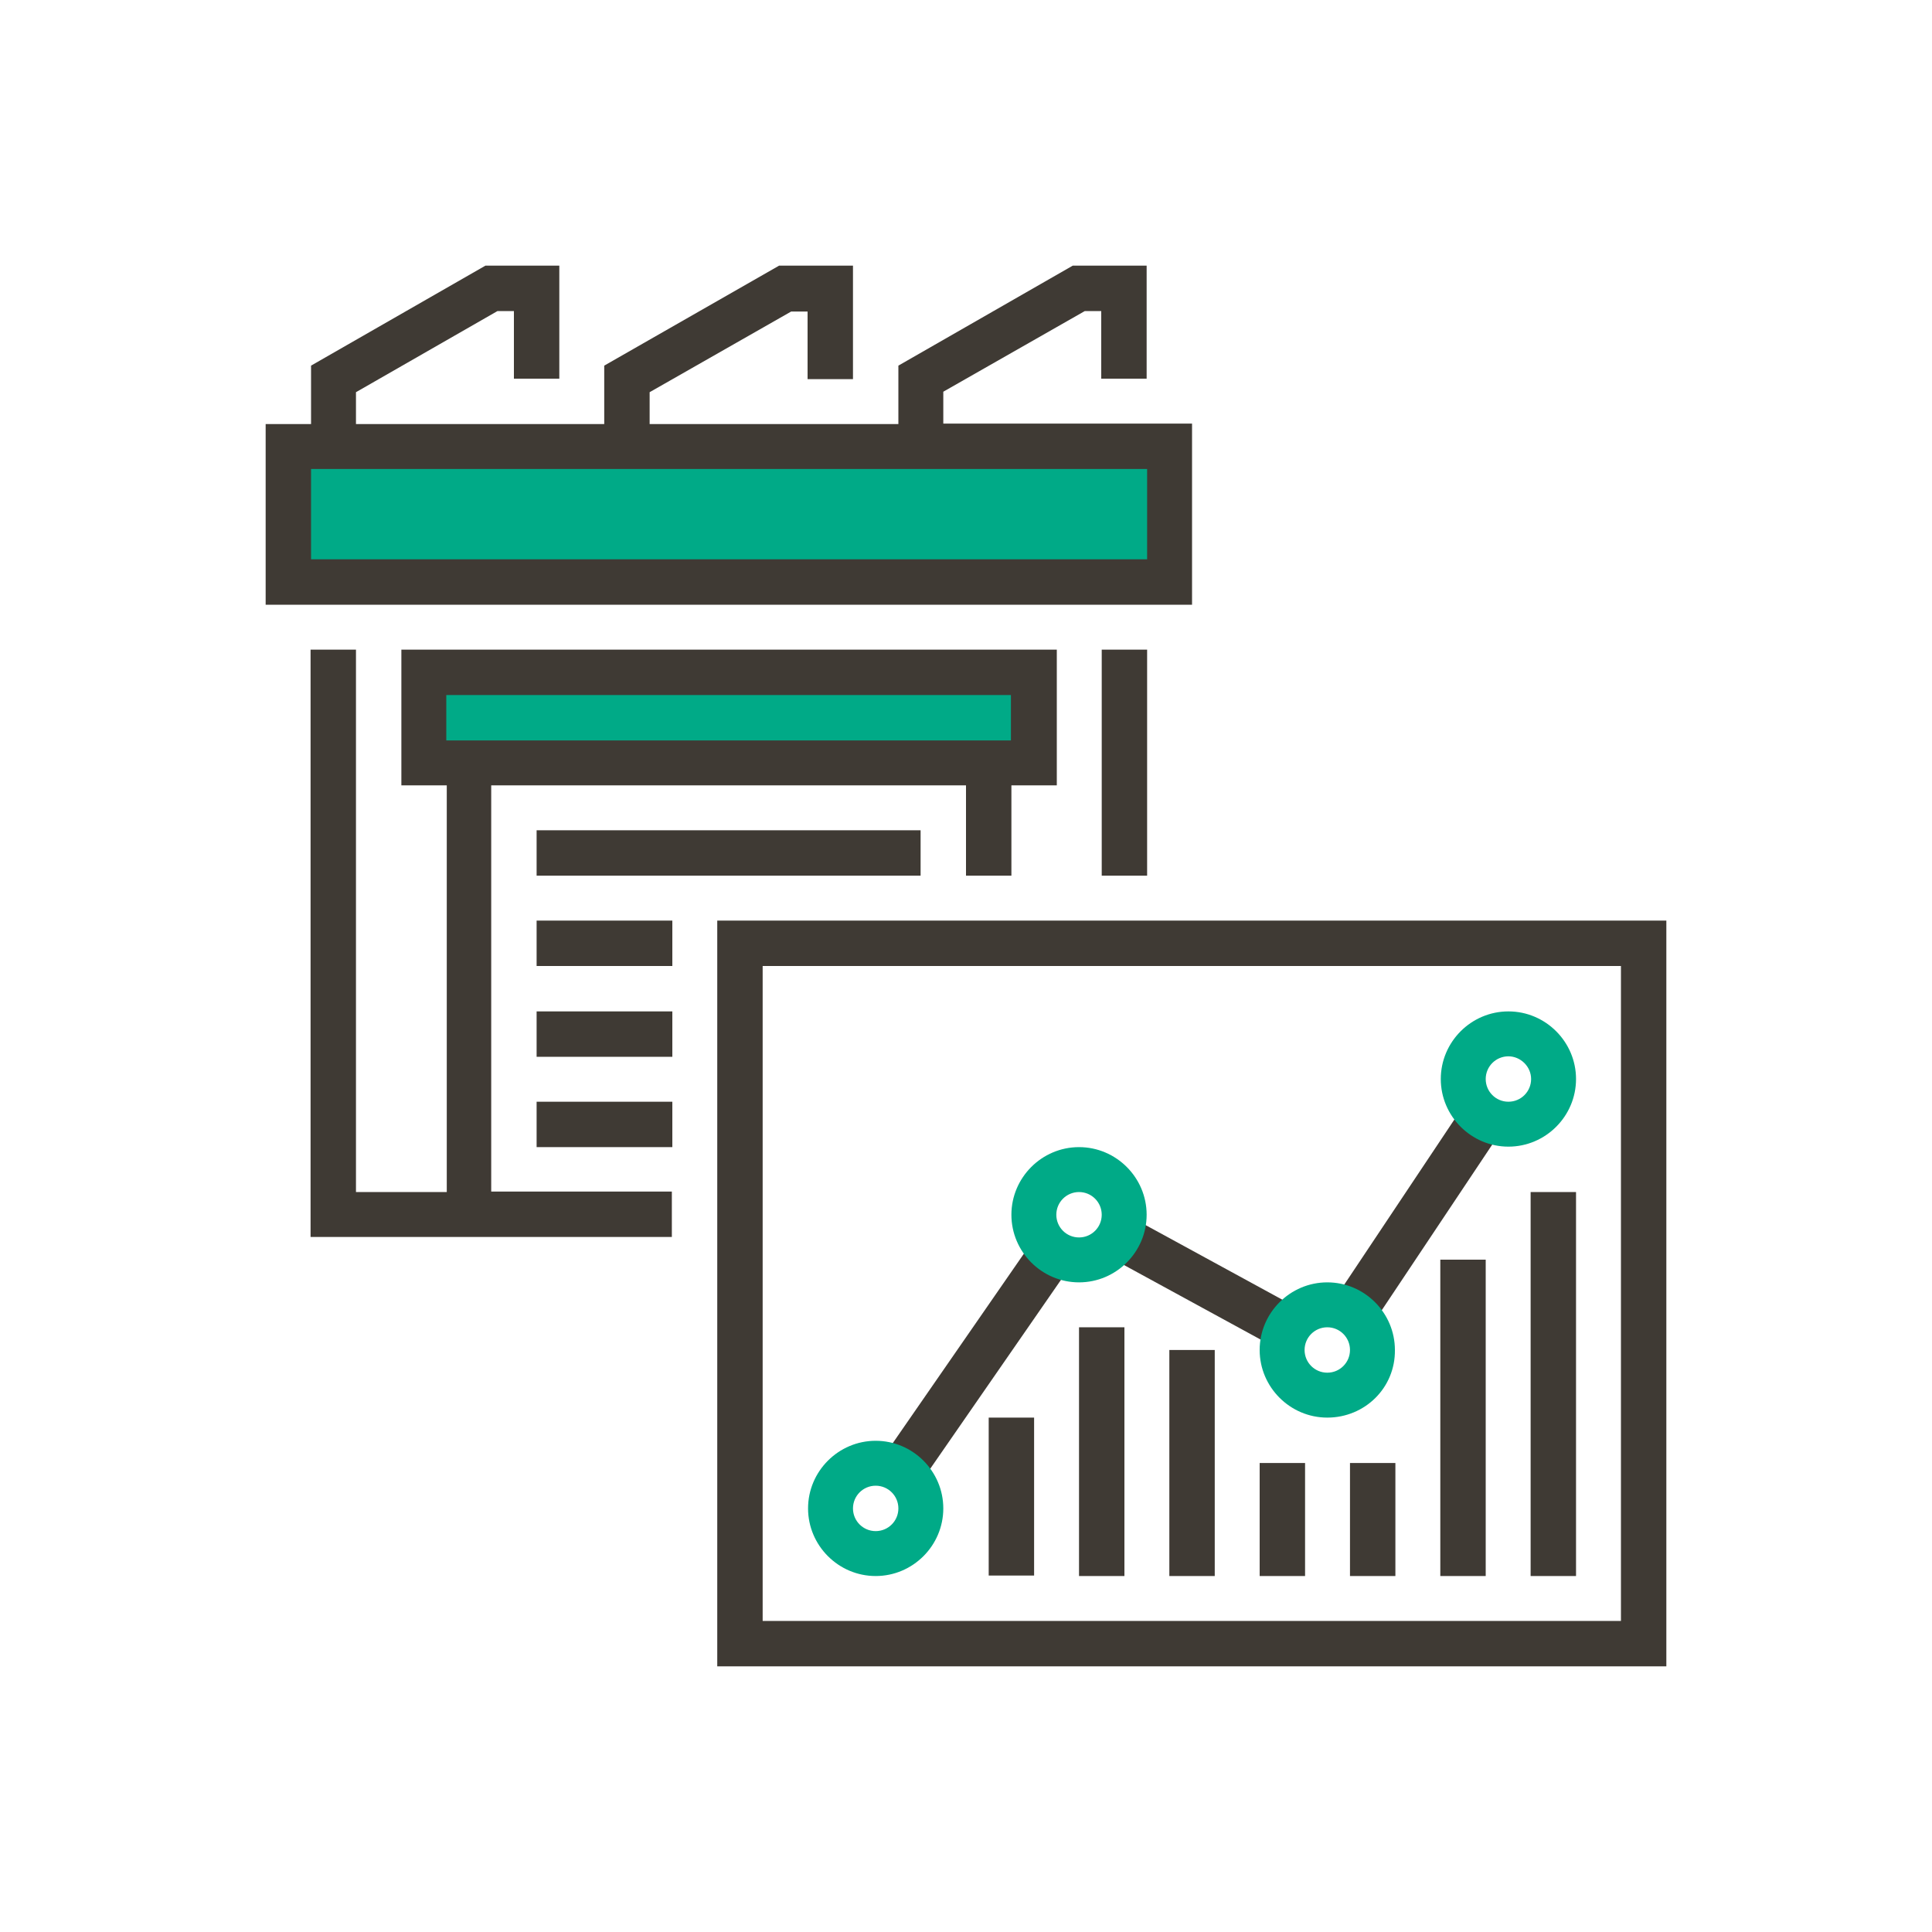 <?xml version="1.0" encoding="UTF-8"?> <!-- Generator: Adobe Illustrator 22.1.0, SVG Export Plug-In . SVG Version: 6.00 Build 0) --> <svg xmlns="http://www.w3.org/2000/svg" xmlns:xlink="http://www.w3.org/1999/xlink" id="Capa_1" x="0px" y="0px" viewBox="0 0 400 400" style="enable-background:new 0 0 400 400;" xml:space="preserve"> <style type="text/css"> .st0{fill:#00AA87;} .st1{fill:#3F3A34;} </style> <g> <rect x="59.7" y="92.4" class="st0" width="182.4" height="28.1"></rect> <rect x="87.7" y="139.2" class="st0" width="126.3" height="18.7"></rect> </g> <g> <path class="st1" d="M246.8,87.7h-51.5v-6.6l29.3-16.7h3.4v14h9.4V55h-15.3L186,75.7v12.1h-51.5v-6.6l29.3-16.7h3.4v14h9.4V55 h-15.3l-36.2,20.7v12.1H73.7v-6.6L103,64.4h3.4v14h9.4V55h-15.3L64.4,75.7v12.1H55v37.4h191.8V87.7z M237.4,115.8H64.4V97.1h173.1 V115.8z"></path> <rect x="228.1" y="134.5" class="st1" width="9.4" height="46.8"></rect> <path class="st1" d="M101.8,162.6H200v18.7h9.4v-18.7h9.4v-28.1H83.1v28.1h9.4v84.2H73.7V134.5h-9.4v121.6h74.8v-9.4h-37.4V162.6z M92.4,143.9h116.9v9.4H92.4V143.9z"></path> <rect x="111.1" y="171.9" class="st1" width="79.5" height="9.4"></rect> <rect x="111.1" y="190.6" class="st1" width="28.1" height="9.4"></rect> <rect x="111.1" y="209.4" class="st1" width="28.1" height="9.4"></rect> <rect x="111.1" y="228.1" class="st1" width="28.1" height="9.4"></rect> <path class="st1" d="M148.5,190.6V345H345V190.6H148.5z M335.6,335.6H157.9V200h177.7V335.6z"></path> <rect x="268.2" y="246.7" transform="matrix(0.555 -0.832 0.832 0.555 -78.476 356.212)" class="st1" width="50.6" height="9.4"></rect> <rect x="244.4" y="246" transform="matrix(0.479 -0.878 0.878 0.479 -103.254 357.076)" class="st1" width="9.4" height="39.1"></rect> <rect x="173.6" y="277.2" transform="matrix(0.569 -0.822 0.822 0.569 -144.569 287.754)" class="st1" width="57.5" height="9.4"></rect> <rect x="204.7" y="293.5" class="st1" width="9.4" height="32.7"></rect> <rect x="223.4" y="274.8" class="st1" width="9.4" height="51.5"></rect> <rect x="242.1" y="279.5" class="st1" width="9.4" height="46.8"></rect> <rect x="260.8" y="302.9" class="st1" width="9.4" height="23.4"></rect> <rect x="279.5" y="302.9" class="st1" width="9.4" height="23.4"></rect> <rect x="298.2" y="260.8" class="st1" width="9.4" height="65.5"></rect> <rect x="316.9" y="246.8" class="st1" width="9.4" height="79.5"></rect> </g> <g> <path class="st0" d="M181.3,326.3c-7.7,0-14-6.3-14-14s6.3-14,14-14c7.7,0,14,6.3,14,14S189,326.3,181.3,326.3z M181.3,307.6 c-2.6,0-4.7,2.1-4.7,4.7c0,2.6,2.1,4.7,4.7,4.7c2.6,0,4.7-2.1,4.7-4.7C186,309.7,183.9,307.6,181.3,307.6z"></path> <path class="st0" d="M223.4,265.5c-7.7,0-14-6.3-14-14c0-7.7,6.3-14,14-14s14,6.3,14,14C237.4,259.2,231.1,265.5,223.4,265.5z M223.4,246.8c-2.6,0-4.7,2.1-4.7,4.7s2.1,4.7,4.7,4.7s4.7-2.1,4.7-4.7S226,246.8,223.4,246.8z"></path> <path class="st0" d="M274.8,293.5c-7.7,0-14-6.3-14-14c0-7.7,6.3-14,14-14s14,6.3,14,14C288.9,287.3,282.6,293.5,274.8,293.5z M274.8,274.8c-2.6,0-4.7,2.1-4.7,4.7c0,2.6,2.1,4.7,4.7,4.7c2.6,0,4.7-2.1,4.7-4.7C279.5,276.9,277.4,274.8,274.8,274.8z"></path> <path class="st0" d="M312.3,237.4c-7.7,0-14-6.3-14-14s6.3-14,14-14s14,6.3,14,14S320,237.4,312.3,237.4z M312.3,218.7 c-2.6,0-4.7,2.1-4.7,4.7s2.1,4.7,4.7,4.7c2.6,0,4.7-2.1,4.7-4.7S314.8,218.7,312.3,218.7z"></path> </g> </svg> 